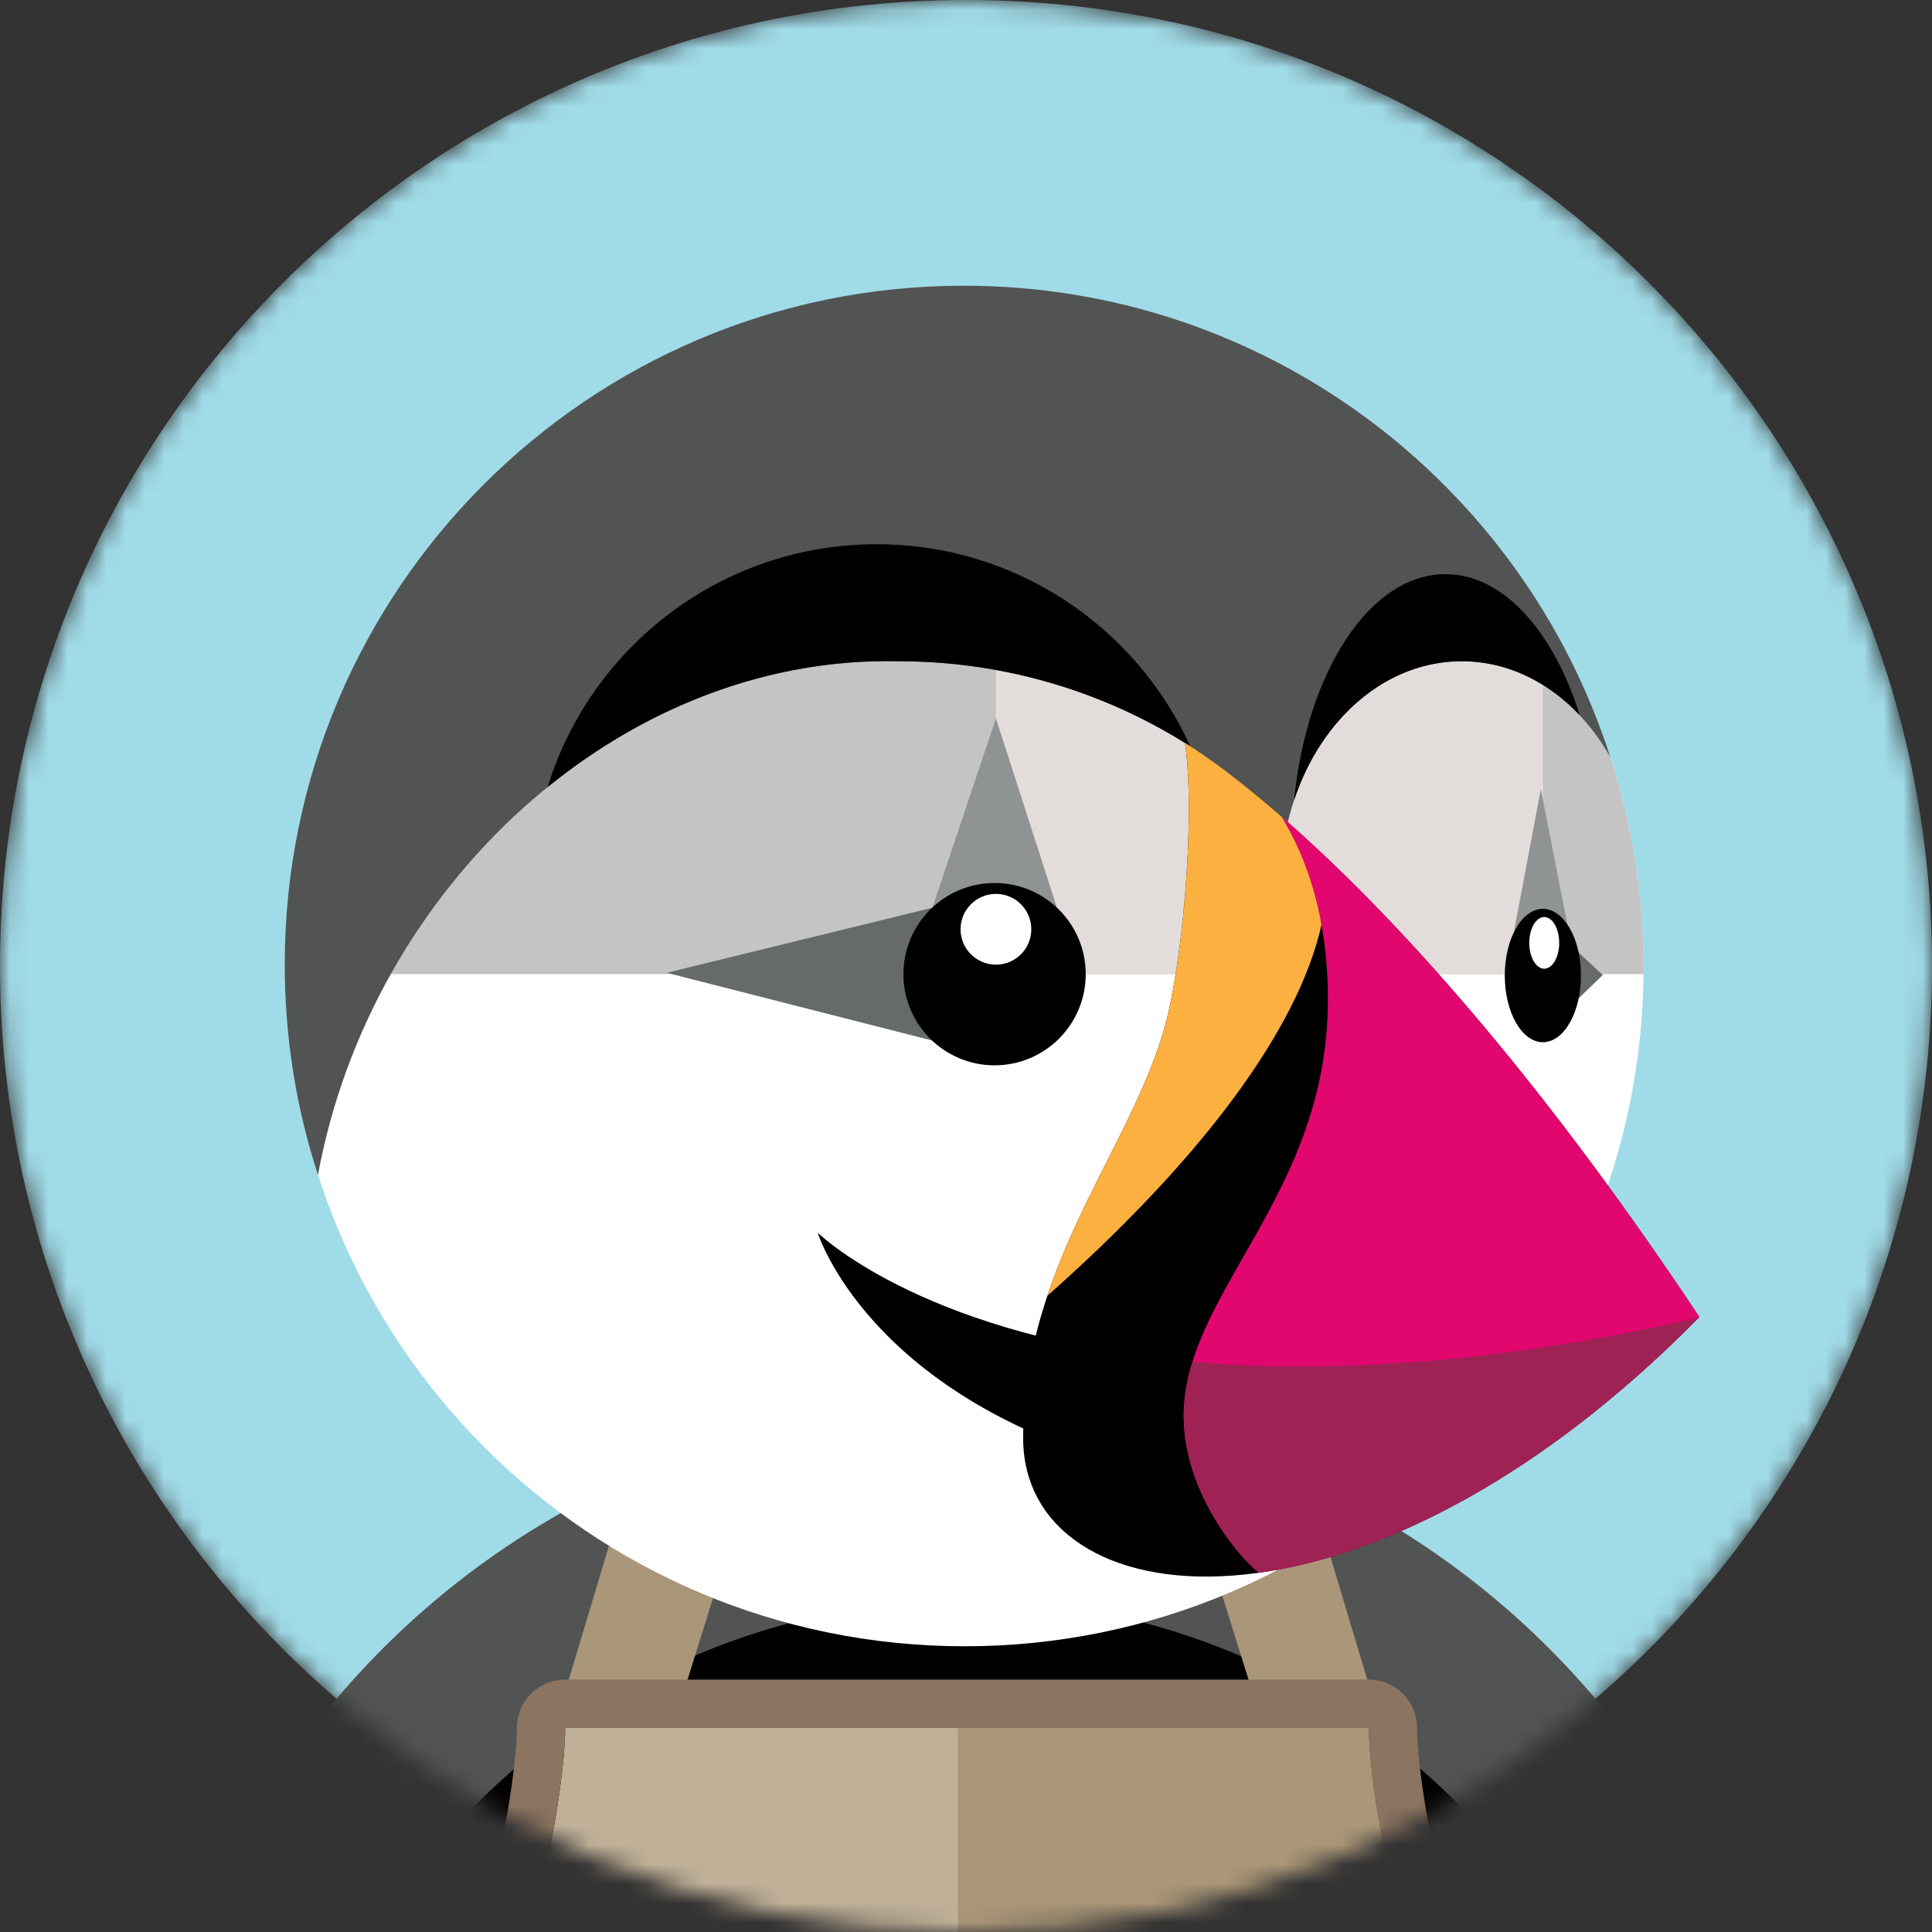 <svg width="100" height="100" viewBox="0 0 100 100" fill="none" xmlns="http://www.w3.org/2000/svg">
<rect x="0" y="0" width="100" height="100" fill="#333333" stroke="none"/>
<mask id="mask0" mask-type="alpha" maskUnits="userSpaceOnUse" x="0" y="0" width="100" height="100">
<path d="M100 50C100 77.614 77.614 100 50 100C22.386 100 0 77.614 0 50C0 22.386 22.386 0 50 0C77.614 0 100 22.386 100 50Z" fill="#A0DBE8"/>
</mask>
<g mask="url(#mask0)">
<path d="M100 50C100 77.614 77.614 100 50 100C22.386 100 0 77.614 0 50C0 22.386 22.386 0 50 0C77.614 0 100 22.386 100 50Z" fill="#A0DBE8"/>
<path d="M92.676 115.493C92.676 139.062 73.569 158.169 50 158.169C26.431 158.169 7.324 139.062 7.324 115.493C7.324 91.924 26.431 72.817 50 72.817C73.569 72.817 92.676 91.924 92.676 115.493Z" fill="#525353"/>
<path d="M85.915 118.662C85.915 138.459 69.867 154.507 50.07 154.507C30.274 154.507 14.225 138.459 14.225 118.662C14.225 98.865 30.274 82.817 50.07 82.817C69.867 82.817 85.915 98.865 85.915 118.662Z" fill="black"/>
<path d="M32.324 77.324L29.155 87.887L35.07 88.591L37.183 81.831L32.324 77.324Z" fill="#AA9678"/>
<path d="M67.887 77.324L71.056 87.887L65.141 88.591L63.028 81.831L67.887 77.324Z" fill="#AA9678"/>
<path fill-rule="evenodd" clip-rule="evenodd" d="M50.519 89.437H49.578H29.251C29.251 89.437 29.392 95 25.378 106.69C22.188 115.981 36.603 115.145 50.048 112.566C63.493 115.145 77.909 115.981 74.718 106.69C70.704 95 70.845 89.437 70.845 89.437H50.519Z" fill="#C0B098"/>
<path fill-rule="evenodd" clip-rule="evenodd" d="M27.461 87.691C27.932 87.209 28.577 86.937 29.251 86.937H70.845C71.519 86.937 72.165 87.209 72.635 87.691C73.103 88.171 73.358 88.818 73.345 89.487C73.344 89.49 73.344 89.492 73.344 89.495C73.344 89.496 73.344 89.497 73.344 89.498C73.344 89.498 73.344 89.498 73.344 89.498C73.344 89.497 73.344 89.496 73.344 89.495L73.344 89.489L73.344 89.505C73.344 89.528 73.345 89.574 73.346 89.641C73.349 89.777 73.358 90 73.38 90.313C73.424 90.939 73.522 91.924 73.744 93.276C74.186 95.98 75.118 100.157 77.083 105.878C78.076 108.771 77.865 111.529 75.925 113.6C74.202 115.438 71.548 116.223 68.941 116.559C63.749 117.228 56.655 116.356 50.048 115.111C43.441 116.356 36.347 117.228 31.155 116.559C28.548 116.223 25.894 115.438 24.172 113.6C22.232 111.529 22.02 108.771 23.014 105.878C24.978 100.157 25.91 95.98 26.353 93.276C26.574 91.924 26.673 90.939 26.717 90.313C26.739 90 26.747 89.777 26.75 89.641C26.752 89.574 26.752 89.528 26.752 89.505L26.752 89.487C26.738 88.818 26.994 88.171 27.461 87.691ZM29.251 89.599C29.253 89.49 29.251 89.437 29.251 89.437H70.845C70.845 89.437 70.844 89.49 70.845 89.599C70.858 90.59 71.099 96.15 74.718 106.69C77.909 115.981 63.493 115.145 50.048 112.566C36.603 115.145 22.188 115.981 25.378 106.69C28.997 96.15 29.239 90.59 29.251 89.599Z" fill="#8B7460"/>
<path fill-rule="evenodd" clip-rule="evenodd" d="M49.578 112.475C63.154 115.124 77.946 116.09 74.718 106.69C70.704 95 70.845 89.437 70.845 89.437H49.578V112.475Z" fill="#AA9678"/>
<path d="M85.07 50.07C85.07 69.478 69.337 85.211 49.93 85.211C30.522 85.211 14.789 69.478 14.789 50.07C14.789 30.663 30.522 14.93 49.93 14.93C69.337 14.93 85.07 30.663 85.07 50.07Z" fill="white"/>
<path fill-rule="evenodd" clip-rule="evenodd" d="M85.07 50.422C85.07 51.056 85.07 50.141 85.07 50.07C85.07 40.734 81.429 32.248 75.49 25.955C75.147 25.668 74.882 25.482 74.718 25.422C73.169 24.859 42.606 21.901 41.901 21.972C41.197 22.042 35.282 24.225 33.803 25.422C32.324 26.62 23.099 36.338 22.747 37.324C22.465 38.113 20.516 43.803 19.578 46.549L19.578 50.422H85.07Z" fill="#C4C4C4"/>
<path fill-rule="evenodd" clip-rule="evenodd" d="M51.549 50.422H79.859V31.646C78.597 29.601 77.131 27.694 75.49 25.955C75.147 25.668 74.882 25.482 74.718 25.422C73.728 25.062 60.874 23.723 51.549 22.823V50.422Z" fill="#E2DDDB"/>
<path d="M79.753 40.845L78.028 50H81.549L79.753 40.845Z" fill="#909393"/>
<path d="M82.958 50.466L81.549 49.155L81.549 51.831L82.958 50.466Z" fill="#676A6A"/>
<path fill-rule="evenodd" clip-rule="evenodd" d="M83.348 39.186C78.809 25.033 65.541 14.789 49.88 14.789C30.473 14.789 14.739 30.522 14.739 49.93C14.739 53.729 15.342 57.388 16.458 60.815C19.201 45.912 32.044 33.907 46.5 34.225C54.389 34.225 61.518 37.476 66.622 42.712C67.71 37.82 71.342 34.225 75.655 34.225C78.842 34.225 81.657 36.188 83.348 39.186Z" fill="#525353"/>
<path fill-rule="evenodd" clip-rule="evenodd" d="M61.607 38.626C58.806 32.458 52.592 28.169 45.377 28.169C37.363 28.169 30.585 33.46 28.345 40.74C33.497 36.559 39.828 34.078 46.504 34.225C52.063 34.225 57.245 35.84 61.607 38.626Z" fill="black"/>
<path fill-rule="evenodd" clip-rule="evenodd" d="M81.766 37.019C80.406 32.663 77.802 29.718 74.814 29.718C70.9 29.718 67.647 34.768 66.981 41.422C68.374 37.201 71.735 34.225 75.659 34.225C77.992 34.225 80.126 35.278 81.766 37.019Z" fill="black"/>
<path d="M81.831 50.493C81.831 52.399 80.948 53.944 79.859 53.944C78.77 53.944 77.887 52.399 77.887 50.493C77.887 48.587 78.77 47.042 79.859 47.042C80.948 47.042 81.831 48.587 81.831 50.493Z" fill="black"/>
<path d="M80.704 48.803C80.704 49.542 80.357 50.141 79.93 50.141C79.502 50.141 79.155 49.542 79.155 48.803C79.155 48.064 79.502 47.465 79.93 47.465C80.357 47.465 80.704 48.064 80.704 48.803Z" fill="white"/>
<path d="M51.549 37.183L54.93 47.676H48.028L51.549 37.183Z" fill="#909393"/>
<path d="M34.507 50.352L48.31 46.972L48.31 53.873L34.507 50.352Z" fill="#676A6A"/>
<path d="M56.197 50.422C56.197 53.028 54.085 55.141 51.479 55.141C48.873 55.141 46.761 53.028 46.761 50.422C46.761 47.817 48.873 45.704 51.479 45.704C54.085 45.704 56.197 47.817 56.197 50.422Z" fill="black"/>
<path d="M53.38 48.099C53.38 49.11 52.56 49.93 51.549 49.93C50.538 49.93 49.718 49.11 49.718 48.099C49.718 47.087 50.538 46.268 51.549 46.268C52.56 46.268 53.38 47.087 53.38 48.099Z" fill="white"/>
<path d="M87.958 68.169C72.746 45.282 61.972 38.873 61.338 38.451C61.831 41.901 61.338 48.521 60.493 52.324C59.006 59.014 52.958 65.07 52.958 74.437C52.958 83.803 70.282 86.127 87.958 68.169Z" fill="black"/>
<path fill-rule="evenodd" clip-rule="evenodd" d="M68.494 44.229C64.543 40.5 62.031 38.894 61.442 38.518C61.395 38.488 61.36 38.465 61.338 38.451C61.831 41.901 61.338 48.521 60.493 52.324C59.917 54.916 58.656 57.412 57.328 60.043C56.215 62.247 55.055 64.545 54.21 67.072C67.354 55.416 69.317 47.617 68.494 44.229Z" fill="#FBB040"/>
<path fill-rule="evenodd" clip-rule="evenodd" d="M65.164 81.405C71.535 80.514 79.708 76.55 87.958 68.169C78.646 54.158 70.996 46.322 66.318 42.255C67.642 44.403 68.732 47.465 68.732 51.743C68.732 57.393 66.415 61.447 64.363 65.037C62.732 67.892 61.268 70.454 61.268 73.292C61.268 77.248 64.149 80.627 65.164 81.405Z" fill="#E2066F"/>
<path fill-rule="evenodd" clip-rule="evenodd" d="M87.923 68.204C79.685 76.561 71.526 80.515 65.164 81.405C64.149 80.627 61.268 77.248 61.268 73.292C61.268 72.332 61.435 71.404 61.72 70.486C68.408 71.074 77.037 70.676 87.923 68.204Z" fill="#9F2255"/>
<path fill-rule="evenodd" clip-rule="evenodd" d="M60.376 70.352C47.49 68.911 42.324 63.803 42.324 63.803C42.324 63.803 44.859 72.113 58.169 75.845L58.685 76.361C59.184 74.563 59.832 72.268 60.376 70.352Z" fill="black"/>
</g>
</svg>
